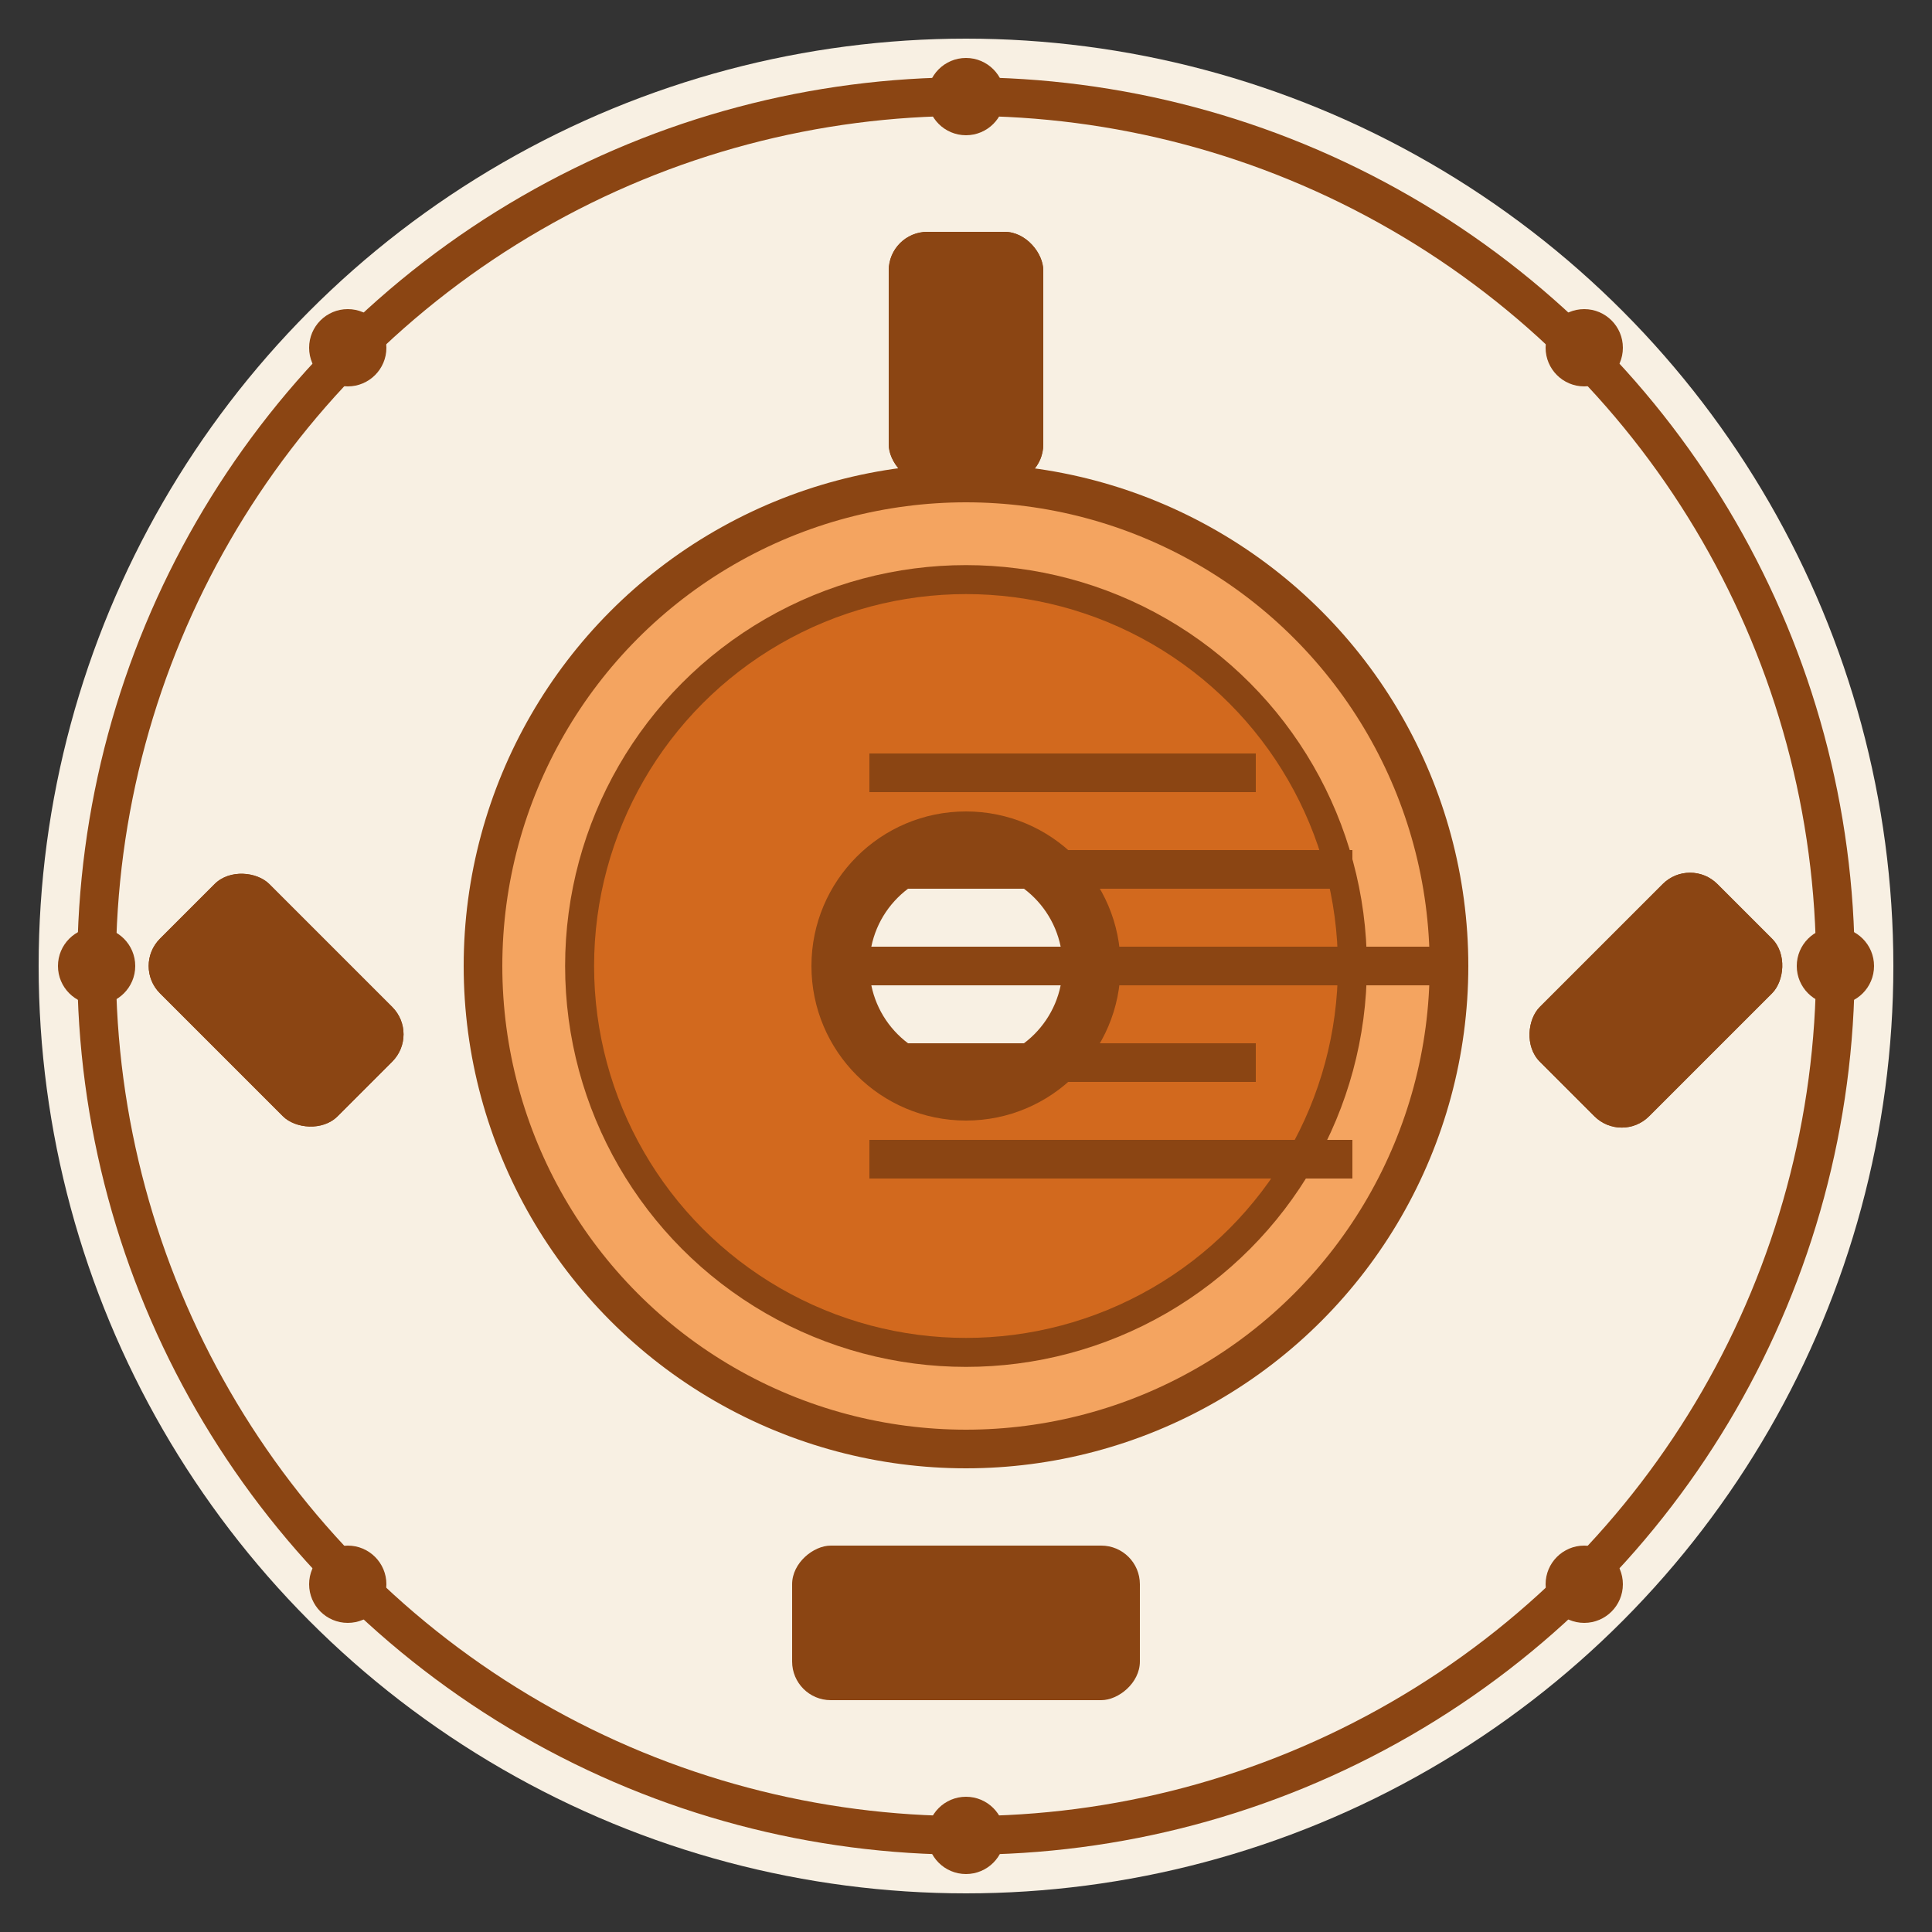 <svg xmlns="http://www.w3.org/2000/svg" width="100" height="100" viewBox="0 0 100 100">
  <rect x="0" y="0" width="100" height="100" fill="#333333" stroke="none"/>
  <style>
    .background { fill: #f8f0e3; }
    .border { stroke: #8b4513; stroke-width: 2; fill: none; }
    .icon-bg { fill: #f4a460; stroke: #8b4513; stroke-width: 2; }
    .icon-detail { fill: #d2691e; stroke: #8b4513; stroke-width: 1.5; }
    .icon-line { stroke: #8b4513; stroke-width: 2; fill: none; }
    .icon-accent { fill: #8b4513; }
    .dot { fill: #8b4513; }
  </style>

  <!-- Background circle -->
  <circle class="background" cx="50" cy="50" r="48" />
  <circle class="border" cx="50" cy="50" r="45" />
  
  <!-- Outer decorative dots -->
  <circle class="dot" cx="50" cy="5" r="2" />
  <circle class="dot" cx="50" cy="95" r="2" />
  <circle class="dot" cx="5" cy="50" r="2" />
  <circle class="dot" cx="95" cy="50" r="2" />
  <circle class="dot" cx="18" cy="18" r="2" />
  <circle class="dot" cx="82" cy="18" r="2" />
  <circle class="dot" cx="18" cy="82" r="2" />
  <circle class="dot" cx="82" cy="82" r="2" />
  
  <!-- Gear icon for services -->
  <g transform="translate(50,50)">
    <!-- Main gear -->
    <circle class="icon-bg" cx="0" cy="0" r="25" />
    <circle class="icon-detail" cx="0" cy="0" r="20" />
    <circle class="icon-accent" cx="0" cy="0" r="8" />
    <circle fill="#f8f0e3" cx="0" cy="0" r="5" />
    
    <!-- Gear teeth -->
    <g>
      <rect class="icon-accent" x="-4" y="-38" width="8" height="13" rx="2" />
      <rect class="icon-accent" x="22.5" y="-30.5" width="8" height="13" rx="2" transform="rotate(45)" />
      <rect class="icon-accent" x="30" y="-4" width="8" height="13" rx="2" transform="rotate(90)" />
      <rect class="icon-accent" x="22.5" y="17.5" width="8" height="13" rx="2" transform="rotate(135)" />
      <rect class="icon-accent" x="-4" y="25" width="8" height="13" rx="2" transform="rotate(180)" />
      <rect class="icon-accent" x="-30.5" y="17.5" width="8" height="13" rx="2" transform="rotate(225)" />
      <rect class="icon-accent" x="-38" y="-4" width="8" height="13" rx="2" transform="rotate(270)" />
      <rect class="icon-accent" x="-30.5" y="-30.5" width="8" height="13" rx="2" transform="rotate(315)" />
    </g>
  </g>
  
  <!-- Document/chart lines -->
  <g transform="translate(60,50)">
    <line class="icon-line" x1="-15" y1="-10" x2="5" y2="-10" />
    <line class="icon-line" x1="-15" y1="-5" x2="10" y2="-5" />
    <line class="icon-line" x1="-15" y1="0" x2="15" y2="0" />
    <line class="icon-line" x1="-15" y1="5" x2="5" y2="5" />
    <line class="icon-line" x1="-15" y1="10" x2="10" y2="10" />
  </g>
</svg>
